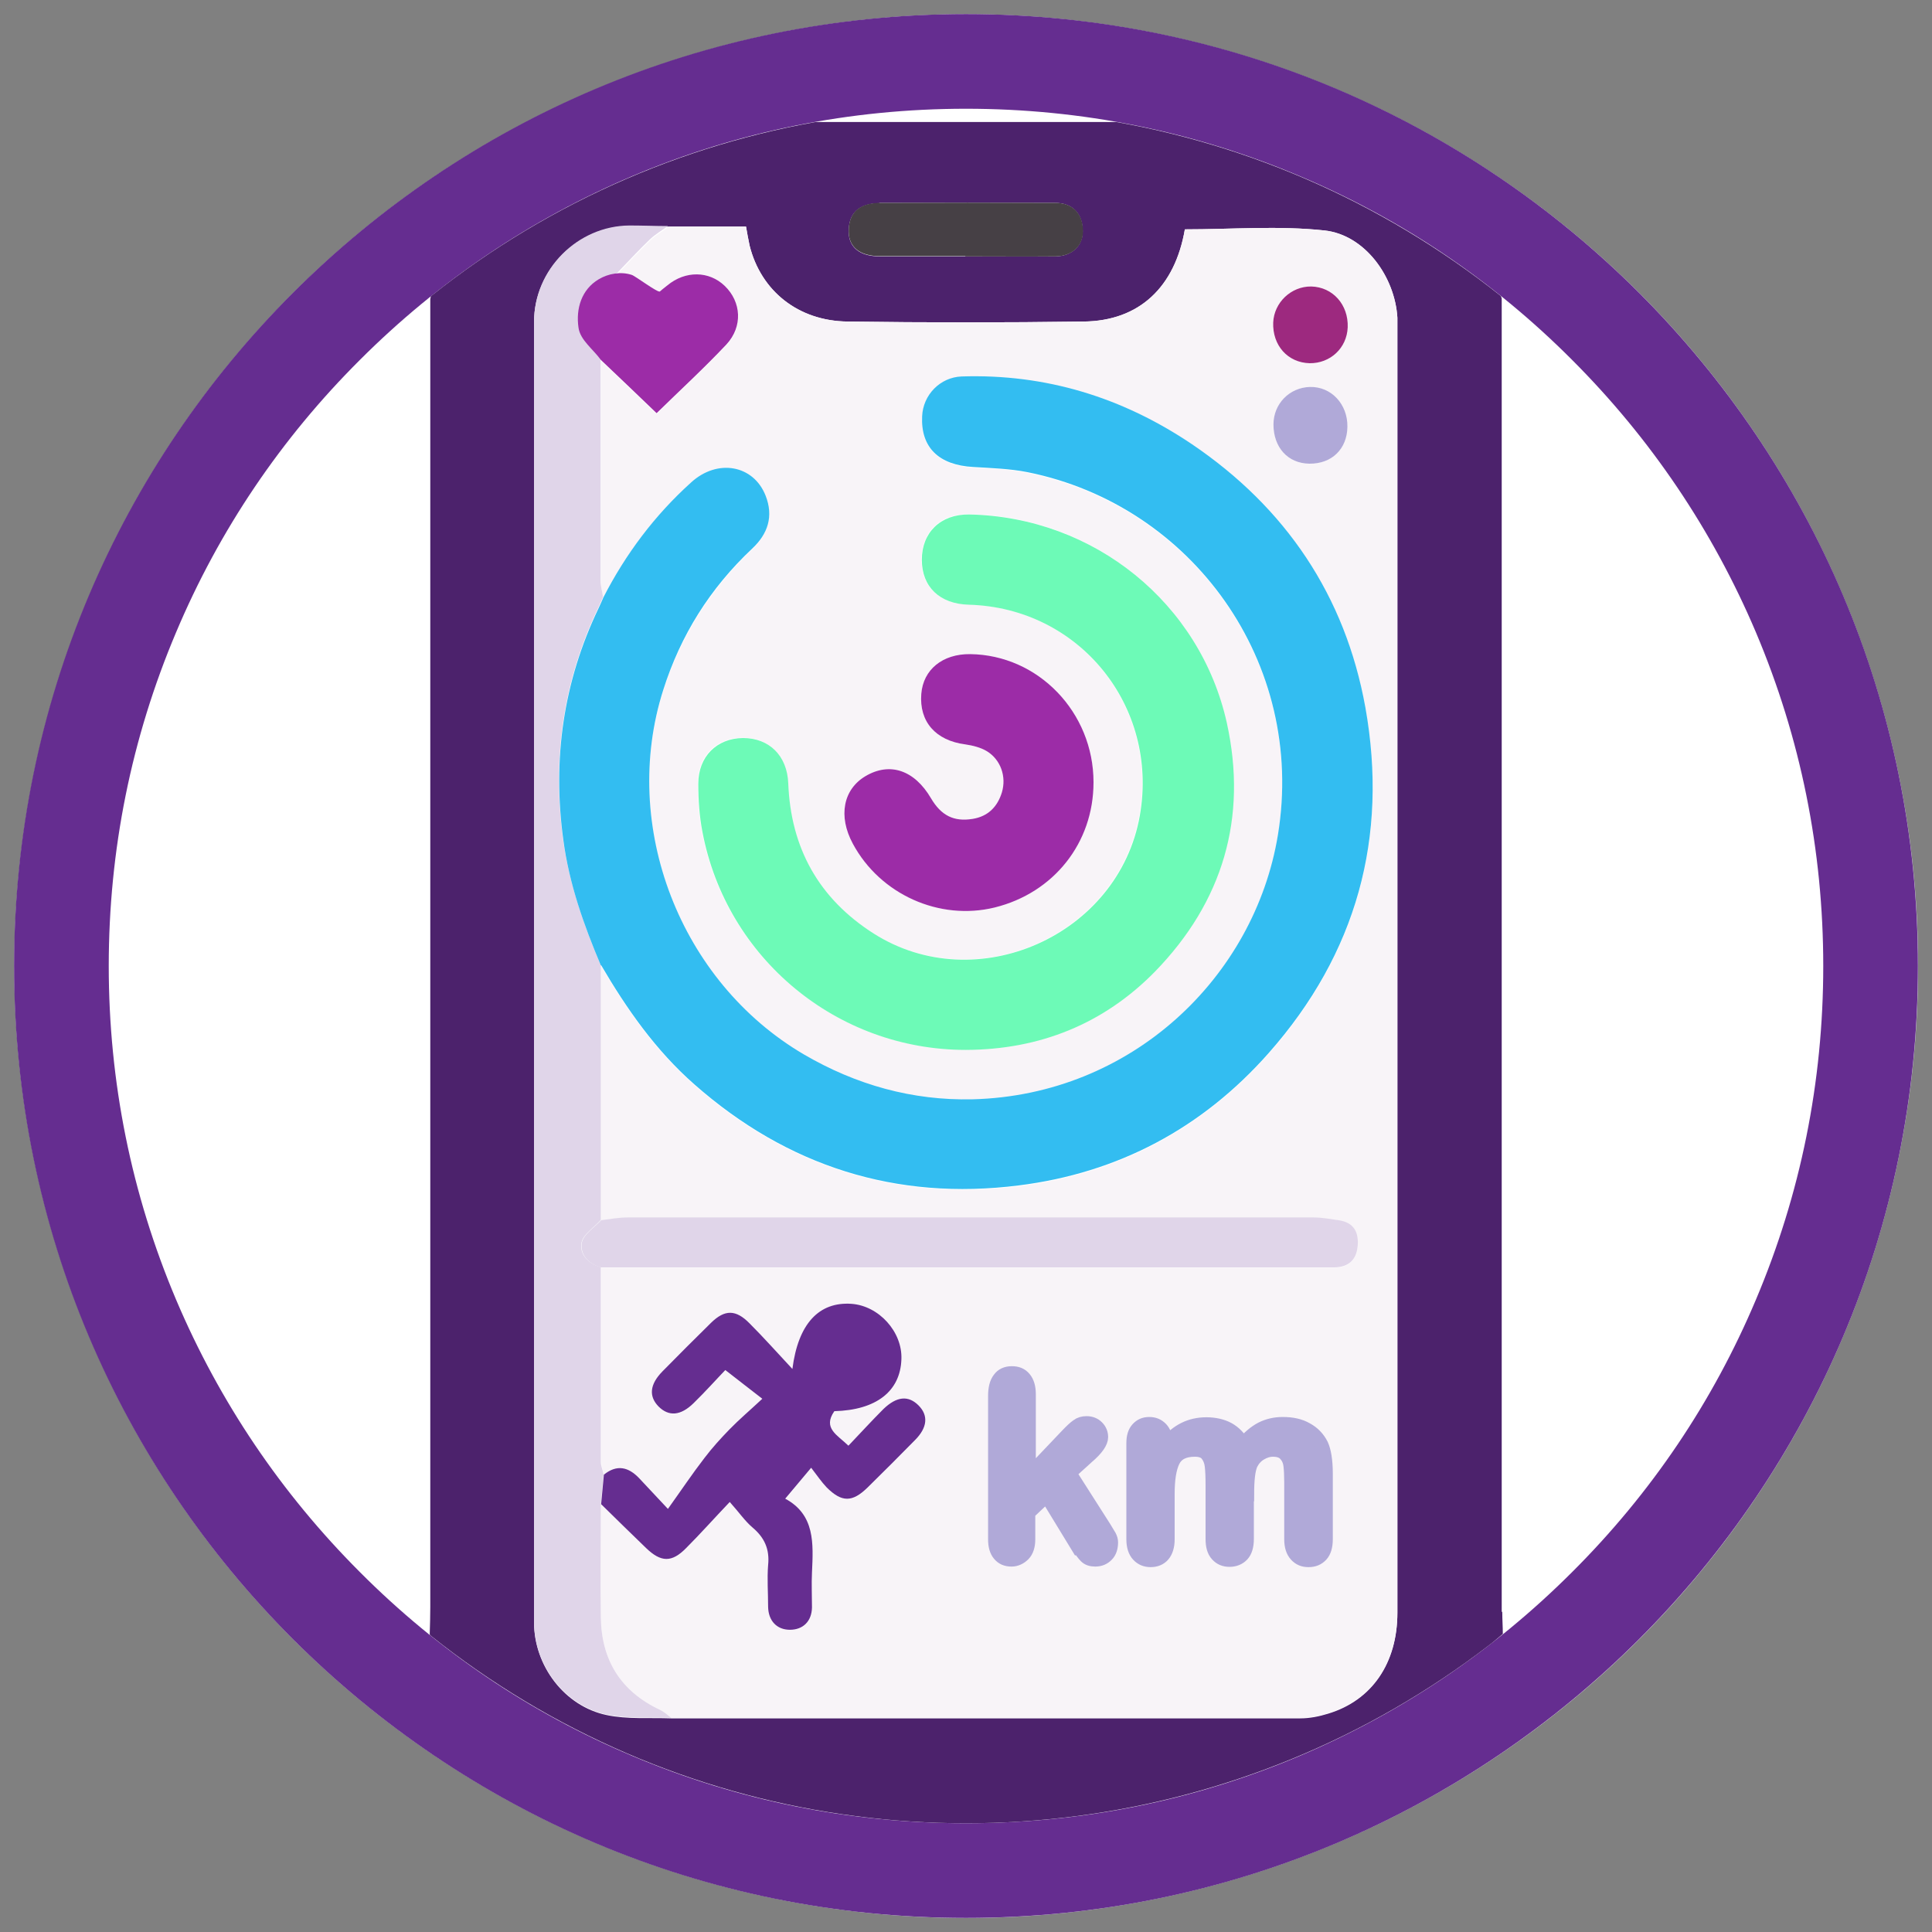 <?xml version="1.0" encoding="UTF-8"?>
<svg xmlns="http://www.w3.org/2000/svg" xmlns:xlink="http://www.w3.org/1999/xlink" viewBox="0 0 70 70">
  <rect x="0" y="0" width="70" height="70" fill="#808080" stroke="none"/>
  <defs>
    <style>
      .cls-1 {
        fill: none;
      }

      .cls-2 {
        clip-path: url(#clippath);
      }

      .cls-3 {
        fill: #f8f4f8;
      }

      .cls-4 {
        fill: #fff;
      }

      .cls-5 {
        fill: #ddd9ec;
      }

      .cls-6 {
        fill: #e0d5e9;
      }

      .cls-7, .cls-8 {
        fill: #b0a9d8;
      }

      .cls-9 {
        fill: #9d297f;
      }

      .cls-10 {
        fill: #6dfab7;
      }

      .cls-11 {
        fill: #464045;
      }

      .cls-12 {
        fill: #9c2ca7;
      }

      .cls-13, .cls-14 {
        fill: #652d90;
      }

      .cls-15 {
        fill: #33bdf1;
      }

      .cls-16 {
        fill: #4c226c;
      }

      .cls-14 {
        mix-blend-mode: multiply;
      }

      .cls-8 {
        stroke: #b0a9d8;
        stroke-miterlimit: 10;
        stroke-width: .5px;
      }

      .cls-17 {
        isolation: isolate;
      }
    </style>
    <clipPath id="clippath">
      <circle class="cls-1" cx="35" cy="35" r="31.06"/>
    </clipPath>
  </defs>
  <g class="cls-17">
    <g id="Healthy_Meal_Plan" data-name="Healthy Meal Plan">
      <circle class="cls-4" cx="35" cy="35" r="34.49" transform="translate(-4.12 65.32) rotate(-82.77)"/>
      <path class="cls-14" d="M35,3.94c4.19,0,8.26,.82,12.09,2.44,3.7,1.56,7.02,3.8,9.87,6.66,2.85,2.85,5.09,6.17,6.66,9.87,1.62,3.83,2.44,7.89,2.44,12.09s-.82,8.26-2.44,12.09c-1.56,3.7-3.8,7.02-6.66,9.87-2.85,2.85-6.17,5.09-9.87,6.66-3.83,1.62-7.89,2.44-12.09,2.44s-8.26-.82-12.09-2.44c-3.7-1.56-7.02-3.8-9.87-6.66-2.85-2.85-5.09-6.17-6.66-9.87-1.62-3.83-2.44-7.89-2.44-12.09s.82-8.26,2.44-12.09c1.56-3.7,3.8-7.02,6.66-9.87,2.85-2.85,6.17-5.09,9.87-6.66,3.83-1.62,7.89-2.44,12.09-2.44m0-3.43C15.95,.51,.51,15.95,.51,35s15.44,34.49,34.49,34.49,34.49-15.44,34.49-34.49S54.05,.51,35,.51h0Z"/>
      <g>
        <g class="cls-2">
          <g id="sQfWS7.tif">
            <g>
              <path class="cls-16" d="M54.41,58.39c0-15.42,0-30.83,0-46.25,0-.44,0-.89,0-1.33-.03-.1-.08-.19-.1-.29-.88-3.9-3.61-6.09-7.59-6.1-2.14,0-4.28,0-6.42,0h-10.59c-1.79,0-3.58,.01-5.37,.02-1.56-.08-3.1-.05-4.54,.66-2.4,1.18-3.75,3.13-4.21,5.74,0,.48,0,.97,0,1.45,0,15.31,0,30.62,0,45.93,0,.32-.01,.65-.02,.97,.31,2.96,1.79,5.07,4.5,6.31,1.41,.65,2.9,.6,4.39,.55-.08-.08-.14-.18-.24-.22,.09,.04,.16,.15,.24,.22,3.43,0,6.86,0,10.29,.02,4.88,.01,9.52-1.01,13.91-3.16,2.07-1.02,4.03-2.21,5.79-3.71,0-.26-.02-.52-.02-.79ZM31.86,7.35c2.12-.01,4.24-.01,6.36,0,.65,0,1.01,.4,1.01,1.03,0,.53-.39,.9-.99,.91-1.09,.01-2.18,0-3.27,0-1.03,0-2.06,0-3.09,0-.72,0-1.12-.32-1.13-.88-.01-.67,.35-1.04,1.12-1.05Zm18.77,51.09c0,1.82-.92,3.17-2.51,3.65-.32,.1-.67,.17-1.01,.17-7.6,0-15.19,0-22.79,0-.78-.03-1.59,.04-2.34-.12-1.53-.32-2.63-1.79-2.63-3.35,0-15.71,0-31.41,0-47.12,0-1.89,1.58-3.47,3.46-3.48,.46,0,.93,.02,1.39,.02,.08,0,.16,0,.24,0h.12c.81,0,1.61,0,2.47,0,.04,.23,.08,.46,.13,.69,.41,1.64,1.76,2.73,3.55,2.75,2.85,.04,5.7,.04,8.55,0,2.02-.02,3.31-1.25,3.67-3.34,1.69,0,3.39-.14,5.06,.04,1.46,.16,2.55,1.67,2.64,3.16,0,.16,0,.32,0,.48,0,15.48,0,30.96,0,46.43Z"/>
              <path class="cls-3" d="M24.2,8.21c.08,0,.16,0,.24,0,.04,0,.08,0,.12,0h2.47c.04,.23,.08,.46,.13,.69,.41,1.64,1.76,2.73,3.55,2.75,2.85,.04,5.7,.04,8.55,0,2.02-.02,3.31-1.25,3.67-3.34,1.69,0,3.39-.14,5.06,.04,1.46,.16,2.55,1.67,2.64,3.16,0,.16,0,.32,0,.48,0,15.48,0,30.96,0,46.43,0,1.82-.92,3.17-2.51,3.65-.32,.1-.67,.17-1.01,.17-7.6,0-15.19,0-22.79,0-.14-.1-.26-.22-.41-.29-1.42-.67-2.12-1.8-2.14-3.35-.01-1.37,0-2.74,0-4.11,.55,.54,1.1,1.07,1.65,1.61,.54,.52,.93,.53,1.45,0,.51-.51,.99-1.05,1.58-1.67,.33,.38,.54,.69,.82,.92,.44,.37,.63,.79,.57,1.37-.05,.5-.02,1.01,0,1.51,0,.51,.31,.82,.79,.83,.47,0,.79-.3,.8-.81,.01-.42-.01-.85,0-1.27,.05-1.05,.1-2.09-.97-2.67,.31-.37,.58-.69,.94-1.12,.23,.3,.38,.52,.56,.71,.55,.56,.93,.56,1.49,0,.58-.57,1.15-1.14,1.71-1.71,.46-.46,.5-.9,.13-1.26-.37-.37-.8-.33-1.27,.13-.43,.42-.84,.87-1.27,1.33-.4-.39-.94-.62-.51-1.25,1.51-.04,2.39-.71,2.43-1.88,.03-1-.82-1.94-1.81-2.01-1.16-.08-1.93,.71-2.14,2.36-.57-.6-1.05-1.14-1.55-1.65-.51-.51-.9-.51-1.4-.02-.59,.58-1.18,1.17-1.76,1.76-.46,.47-.51,.9-.14,1.27,.37,.37,.8,.34,1.27-.12,.44-.43,.85-.89,1.15-1.2,.49,.38,.88,.68,1.34,1.04-.45,.42-.84,.75-1.19,1.11-.32,.33-.63,.68-.91,1.04-.44,.57-.84,1.17-1.32,1.84-.43-.47-.73-.79-1.04-1.11-.39-.41-.81-.51-1.28-.13-.04-.15-.1-.3-.1-.45,0-2.35,0-4.7,0-7.06,8.67,0,17.34,0,26.01,0,.18,0,.36,0,.55,0,.5-.01,.79-.26,.84-.76,.05-.52-.14-.87-.69-.95-.3-.04-.6-.1-.9-.1-8.29,0-16.57,0-24.86,0-.32,0-.64,.07-.96,.1,0-3.07,0-6.15,0-9.22,.93,1.59,1.98,3.09,3.38,4.32,3.37,2.97,7.31,4.21,11.75,3.66,3.6-.45,6.64-2.07,9.06-4.8,3.18-3.6,4.34-7.81,3.5-12.52-.72-4.05-2.89-7.24-6.29-9.54-2.5-1.69-5.29-2.55-8.34-2.45-.78,.02-1.4,.67-1.43,1.45-.05,1.12,.61,1.75,1.85,1.83,.66,.04,1.34,.05,1.98,.19,5.94,1.2,10.09,6.89,9.06,13.15-.85,5.14-5.29,9.42-11.06,9.57-2.18,.06-4.22-.52-6.12-1.63-4.49-2.62-6.67-8.27-5.09-13.2,.64-1.99,1.71-3.69,3.22-5.12,.57-.54,.77-1.19,.49-1.92-.43-1.12-1.75-1.35-2.7-.48-1.31,1.19-2.37,2.59-3.18,4.17-.03-.19-.09-.39-.09-.58,0-2.68,0-5.35,0-8.03,.68,.65,1.35,1.3,2.02,1.93,.87-.85,1.73-1.64,2.53-2.49,.61-.65,.54-1.54-.06-2.12-.57-.55-1.43-.56-2.08-.02-.12,.1-.24,.2-.27,.22-.57-.24-1.06-.45-1.54-.66,.39-.41,.78-.82,1.19-1.22,.19-.18,.43-.32,.65-.48Zm10.78,29.82c2.67-.01,5-.94,6.85-2.84,2.45-2.51,3.36-5.55,2.6-9.01-.96-4.32-4.79-7.47-9.34-7.55-1.03-.02-1.7,.65-1.71,1.64,0,.98,.64,1.6,1.7,1.63,4.01,.12,6.89,3.67,6.2,7.63-.76,4.36-5.92,6.65-9.65,4.28-1.99-1.27-2.99-3.09-3.09-5.44-.04-1-.69-1.65-1.64-1.64-.95,0-1.62,.66-1.62,1.66,0,.58,.04,1.17,.15,1.74,.87,4.59,4.88,7.89,9.54,7.9Zm4.64-9.69c0-2.53-2-4.61-4.47-4.64-1-.01-1.7,.56-1.77,1.44-.08,1.01,.52,1.69,1.59,1.83,.27,.04,.56,.11,.79,.25,.5,.31,.71,.92,.54,1.49-.16,.52-.5,.87-1.06,.96-.68,.11-1.13-.12-1.51-.75-.61-1.02-1.49-1.32-2.37-.8-.82,.48-1,1.45-.46,2.45,.99,1.83,3.14,2.8,5.14,2.31,2.14-.53,3.58-2.34,3.58-4.53Zm6.51-16.66c-.03,.84,.53,1.46,1.32,1.48,.75,.02,1.35-.55,1.38-1.3,.03-.83-.54-1.46-1.32-1.48-.73-.02-1.35,.57-1.38,1.31Zm.01,3.7c0,.83,.52,1.41,1.3,1.42,.8,.01,1.37-.53,1.38-1.34,.01-.82-.59-1.46-1.36-1.44-.74,.02-1.31,.61-1.32,1.36Z"/>
              <path class="cls-6" d="M21.77,34.98c0,3.07,0,6.15,0,9.22-.24,.27-.64,.52-.7,.82-.08,.41,.23,.77,.7,.89,0,2.35,0,4.7,0,7.06,0,.15,.07,.3,.1,.45-.03,.36-.07,.71-.1,1.07,0,1.37-.02,2.74,0,4.11,.02,1.55,.72,2.68,2.14,3.35,.15,.07,.28,.19,.41,.29-.78-.03-1.59,.04-2.34-.12-1.53-.32-2.63-1.79-2.63-3.35,0-15.71,0-31.41,0-47.12,0-1.89,1.58-3.47,3.46-3.48,.46,0,.93,.02,1.39,.02-.22,.16-.46,.3-.65,.48-.41,.39-.79,.81-1.19,1.22-1.18,.31-.87,2.74-.6,3.13,0,2.68,0,5.35,0,8.03,0,.19,.06,.39,.09,.58-.06,.13-.11,.26-.17,.38-1.28,2.67-1.68,5.47-1.28,8.4,.22,1.59,.74,3.08,1.36,4.55Z"/>
              <path class="cls-11" d="M34.97,9.28c-1.03,0-2.06,0-3.09,0-.72,0-1.12-.32-1.13-.88-.01-.67,.35-1.04,1.12-1.05,2.12-.01,4.24-.01,6.36,0,.65,0,1.01,.4,1.01,1.03,0,.53-.39,.9-.99,.91-1.09,.01-2.18,0-3.27,0Z"/>
              <path class="cls-5" d="M24.56,8.21s-.08,0-.12,0c.04,0,.08,0,.12,0Z"/>
              <path class="cls-15" d="M21.77,34.98c-.62-1.47-1.15-2.96-1.36-4.55-.4-2.93,0-5.73,1.28-8.4,.06-.13,.12-.26,.17-.38,.81-1.58,1.86-2.98,3.18-4.17,.95-.87,2.26-.64,2.7,.48,.29,.74,.09,1.38-.49,1.92-1.52,1.43-2.59,3.13-3.22,5.12-1.57,4.93,.61,10.57,5.09,13.2,1.9,1.11,3.94,1.68,6.12,1.63,5.77-.15,10.21-4.43,11.06-9.57,1.03-6.26-3.12-11.95-9.06-13.15-.65-.13-1.32-.15-1.98-.19-1.25-.07-1.9-.71-1.85-1.83,.03-.78,.65-1.42,1.43-1.45,3.05-.1,5.83,.76,8.34,2.45,3.4,2.3,5.56,5.49,6.29,9.54,.84,4.71-.32,8.92-3.5,12.52-2.41,2.73-5.46,4.35-9.06,4.8-4.44,.56-8.38-.69-11.75-3.66-1.4-1.23-2.45-2.73-3.38-4.32Z"/>
              <path class="cls-10" d="M34.99,38.04c-4.66,0-8.67-3.31-9.54-7.9-.11-.57-.15-1.16-.15-1.74,0-.99,.67-1.65,1.62-1.66,.95,0,1.6,.64,1.64,1.64,.09,2.34,1.1,4.17,3.09,5.44,3.72,2.37,8.89,.08,9.65-4.28,.69-3.96-2.2-7.52-6.2-7.63-1.06-.03-1.7-.65-1.7-1.63,0-.98,.67-1.65,1.71-1.64,4.55,.09,8.38,3.23,9.34,7.55,.76,3.45-.15,6.49-2.6,9.01-1.86,1.9-4.18,2.83-6.85,2.84Z"/>
              <path class="cls-13" d="M21.78,54.5c.03-.36,.07-.71,.1-1.07,.47-.38,.89-.28,1.28,.13,.3,.32,.61,.65,1.04,1.11,.48-.67,.88-1.27,1.32-1.84,.28-.37,.59-.71,.91-1.04,.35-.36,.74-.69,1.19-1.11-.47-.36-.86-.67-1.34-1.04-.3,.31-.71,.77-1.15,1.2-.47,.46-.9,.49-1.27,.12-.36-.37-.32-.8,.14-1.27,.58-.59,1.17-1.18,1.76-1.76,.5-.49,.9-.49,1.4,.02,.51,.51,.99,1.05,1.55,1.65,.21-1.65,.97-2.44,2.14-2.36,.99,.07,1.85,1.01,1.81,2.01-.04,1.16-.91,1.84-2.43,1.88-.43,.62,.11,.86,.51,1.25,.43-.45,.84-.9,1.27-1.33,.48-.46,.9-.5,1.27-.13,.36,.36,.33,.8-.13,1.26-.57,.58-1.14,1.15-1.71,1.71-.56,.55-.94,.55-1.49,0-.18-.19-.33-.41-.56-.71-.36,.43-.63,.75-.94,1.12,1.08,.58,1.02,1.62,.97,2.67-.02,.42,0,.85,0,1.27-.01,.51-.33,.81-.8,.81-.47,0-.78-.32-.79-.83,0-.51-.04-1.01,0-1.51,.06-.58-.13-1-.57-1.37-.27-.23-.48-.54-.82-.92-.59,.62-1.07,1.16-1.58,1.67-.52,.53-.91,.52-1.45,0-.55-.53-1.1-1.07-1.65-1.61Z"/>
              <path class="cls-12" d="M39.62,28.35c0,2.19-1.44,4-3.58,4.53-2,.49-4.15-.47-5.14-2.31-.54-1-.35-1.97,.46-2.45,.88-.52,1.77-.22,2.37,.8,.37,.63,.83,.86,1.51,.75,.56-.09,.9-.44,1.06-.96,.17-.57-.04-1.18-.54-1.49-.23-.14-.52-.21-.79-.25-1.07-.14-1.67-.82-1.59-1.83,.07-.88,.77-1.45,1.77-1.44,2.47,.03,4.47,2.11,4.47,4.64Z"/>
              <path class="cls-6" d="M21.78,45.92c-.47-.12-.77-.48-.7-.89,.06-.31,.45-.55,.7-.82,.32-.04,.64-.1,.96-.1,8.29,0,16.57,0,24.86,0,.3,0,.6,.06,.9,.1,.55,.08,.74,.43,.69,.95-.05,.51-.35,.75-.84,.76-.18,0-.36,0-.55,0-8.67,0-17.34,0-26.01,0Z"/>
              <path class="cls-12" d="M21.77,13.04c-.28-.39-.75-.72-.81-1.17-.1-.69,.11-1.38,.73-1.75,.35-.21,.81-.29,1.2-.16,.13,.04,.95,.66,1.02,.6,.02-.02,.14-.12,.27-.22,.65-.54,1.51-.53,2.08,.02,.6,.58,.66,1.47,.06,2.12-.8,.85-1.66,1.64-2.53,2.49-.66-.64-1.34-1.28-2.02-1.93Z"/>
              <path class="cls-9" d="M46.13,11.69c.03-.73,.65-1.32,1.38-1.31,.78,.02,1.35,.66,1.32,1.48-.03,.75-.63,1.31-1.38,1.3-.79-.02-1.35-.64-1.32-1.48Z"/>
              <path class="cls-7" d="M46.14,15.38c0-.75,.58-1.34,1.32-1.36,.77-.02,1.37,.62,1.36,1.44-.01,.81-.57,1.35-1.38,1.34-.78-.01-1.3-.59-1.3-1.42Z"/>
            </g>
          </g>
        </g>
        <g>
          <path class="cls-8" d="M39,55.96l-1.08-1.77-.66,.62v.97c0,.23-.06,.42-.18,.54s-.27,.19-.43,.19c-.19,0-.33-.06-.44-.19s-.16-.31-.16-.55v-5.19c0-.27,.05-.48,.16-.62,.1-.14,.25-.21,.45-.21s.34,.06,.45,.19c.11,.13,.17,.32,.17,.57v2.95l1.37-1.44c.17-.18,.3-.3,.39-.36,.09-.07,.2-.1,.33-.1,.15,0,.28,.05,.38,.15s.15,.22,.15,.36c0,.18-.16,.42-.5,.71l-.65,.59,1.25,1.96c.09,.15,.16,.26,.2,.33,.04,.08,.06,.15,.06,.22,0,.19-.05,.35-.16,.46-.11,.11-.24,.17-.42,.17-.15,0-.26-.04-.34-.12s-.19-.23-.33-.44Z"/>
          <path class="cls-8" d="M45.18,54.14v1.62c0,.26-.06,.45-.17,.57s-.27,.19-.46,.19-.33-.06-.45-.19-.17-.32-.17-.57v-1.94c0-.31-.01-.54-.03-.71-.02-.17-.08-.31-.17-.42-.09-.11-.24-.16-.44-.16-.4,0-.66,.14-.79,.41s-.19,.67-.19,1.18v1.65c0,.25-.06,.44-.17,.57-.11,.13-.27,.19-.45,.19s-.33-.06-.45-.19c-.12-.13-.18-.32-.18-.57v-3.48c0-.23,.05-.4,.16-.52,.11-.12,.24-.18,.42-.18s.31,.06,.42,.17c.11,.11,.17,.27,.17,.46v.12c.21-.25,.44-.44,.68-.56,.24-.12,.51-.18,.8-.18s.57,.06,.79,.18,.4,.31,.54,.55c.21-.25,.42-.43,.66-.56,.24-.12,.49-.18,.78-.18,.33,0,.62,.06,.86,.2,.24,.13,.42,.32,.54,.56,.1,.22,.16,.57,.16,1.04v2.38c0,.26-.06,.45-.17,.57-.12,.13-.27,.19-.46,.19s-.33-.06-.45-.19c-.12-.13-.18-.32-.18-.57v-2.05c0-.26-.01-.47-.03-.63-.02-.16-.08-.29-.18-.4-.1-.11-.25-.16-.45-.16-.16,0-.31,.05-.46,.14s-.26,.22-.34,.38c-.09,.21-.13,.57-.13,1.09Z"/>
        </g>
      </g>
    </g>
  </g>
</svg>